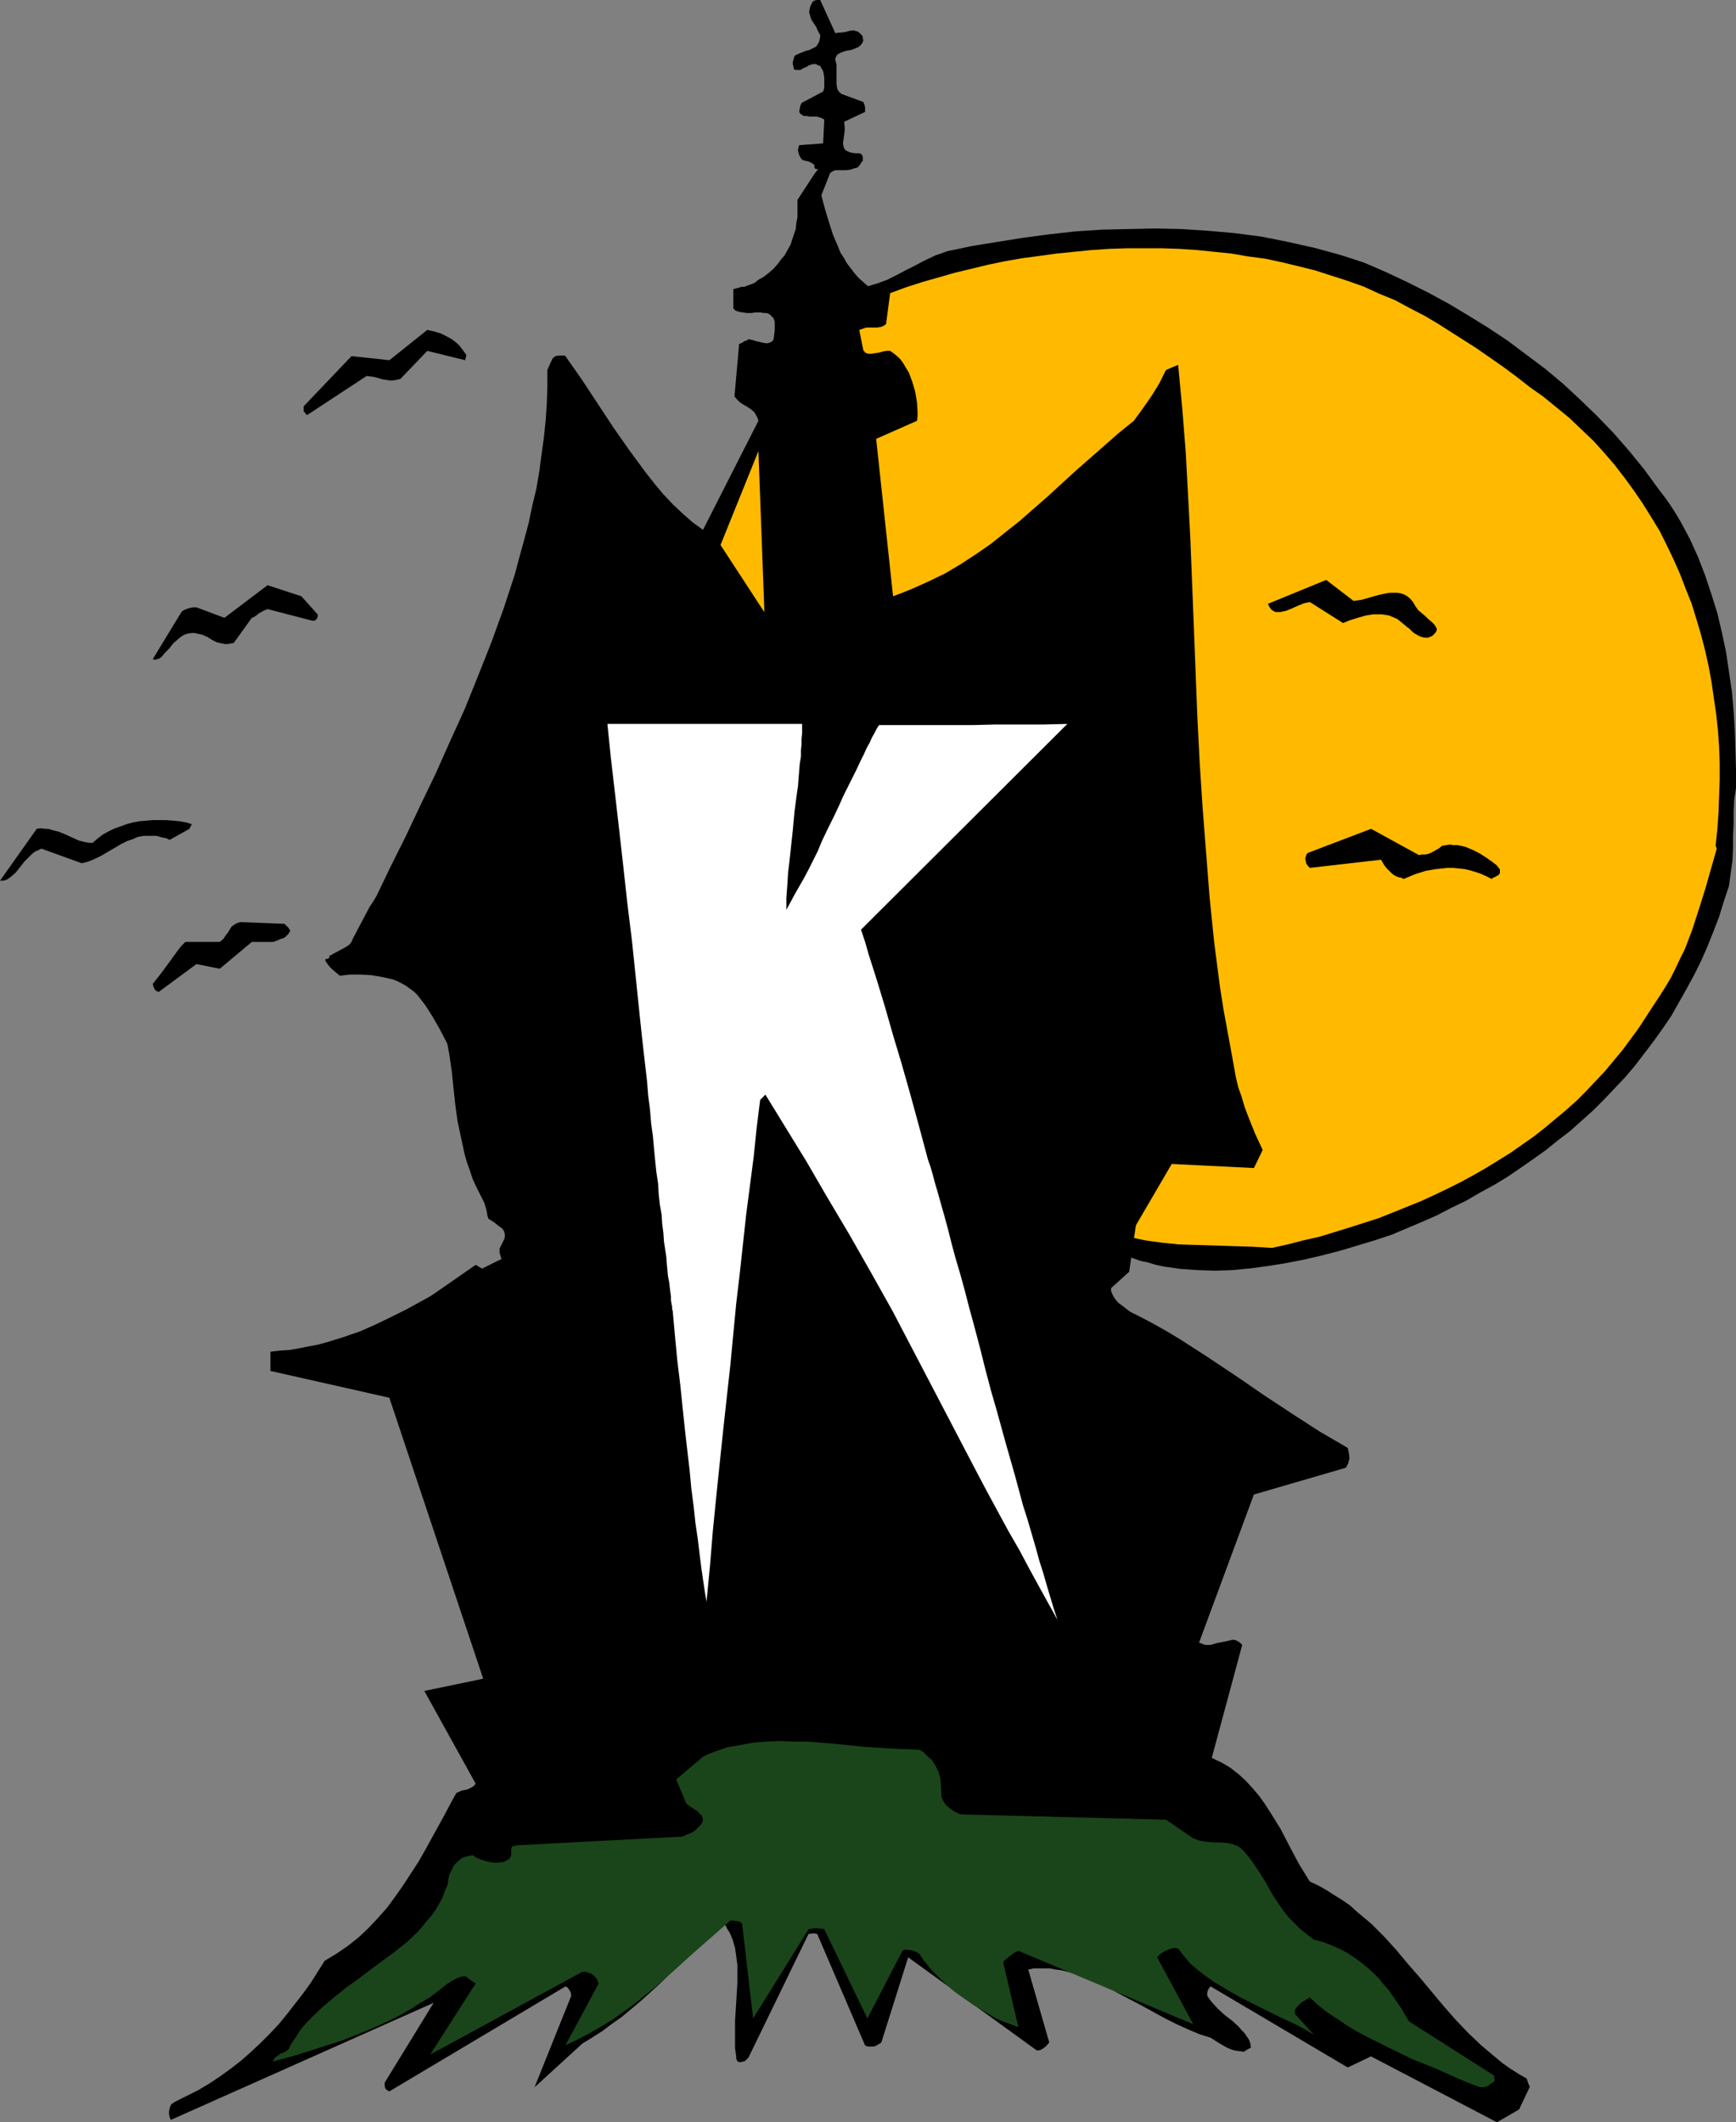 <?xml version="1.0" encoding="UTF-8" standalone="no"?>
<svg
   version="1.0"
   width="127.334mm"
   height="155.668mm"
   id="svg15"
   sodipodi:docname="Haunted House K.wmf"
   xmlns:inkscape="http://www.inkscape.org/namespaces/inkscape"
   xmlns:sodipodi="http://sodipodi.sourceforge.net/DTD/sodipodi-0.dtd"
   xmlns="http://www.w3.org/2000/svg"
   xmlns:svg="http://www.w3.org/2000/svg">
  <rect width="100%" height="100%" fill="#808080" stroke="none"/>
  <sodipodi:namedview
     id="namedview15"
     pagecolor="#ffffff"
     bordercolor="#000000"
     borderopacity="0.25"
     inkscape:showpageshadow="2"
     inkscape:pageopacity="0.0"
     inkscape:pagecheckerboard="0"
     inkscape:deskcolor="#d1d1d1"
     inkscape:document-units="mm" />
  <defs
     id="defs1">
    <pattern
       id="WMFhbasepattern"
       patternUnits="userSpaceOnUse"
       width="6"
       height="6"
       x="0"
       y="0" />
  </defs>
  <path
     style="fill:#000000;fill-opacity:1;fill-rule:evenodd;stroke:none"
     d="m 481.264,218.471 v -5.171 l -0.162,-5.333 -0.162,-5.333 -0.323,-5.332 -0.485,-5.494 -0.808,-5.494 -0.808,-5.494 -1.131,-5.332 -1.293,-5.494 -1.616,-5.171 -1.778,-5.333 -1.939,-5.009 -2.262,-5.009 -1.293,-2.424 -1.293,-2.424 -1.454,-2.424 -1.454,-2.262 -1.616,-2.262 -1.616,-2.101 -3.879,-5.333 -4.202,-5.171 -4.363,-5.009 -4.525,-4.686 -4.687,-4.525 -4.687,-4.363 -5.01,-4.201 -5.171,-3.878 -5.171,-3.878 -5.333,-3.555 -5.495,-3.393 -5.656,-3.393 -5.656,-3.07 -5.818,-2.909 -5.818,-2.747 -5.979,-2.585 -3.394,-1.131 -3.555,-1.131 -3.555,-0.97 -3.555,-0.97 -7.272,-1.616 -7.272,-1.454 -7.434,-0.97 -7.272,-0.646 -7.434,-0.485 -7.434,-0.162 -7.272,0.162 -7.434,0.162 -7.272,0.485 -7.272,0.808 -7.272,0.97 -7.111,1.131 -6.949,1.131 -6.949,1.454 -1.778,0.646 -1.454,0.485 -3.071,1.454 -2.747,1.454 -2.586,1.293 -2.424,1.293 -2.586,1.293 -2.586,0.97 -2.747,0.808 -1.293,-1.131 -1.293,-1.131 -1.131,-1.293 -0.97,-1.293 -1.131,-1.454 -0.808,-1.454 -0.97,-1.454 -0.646,-1.616 -1.454,-3.393 -1.131,-3.555 -1.131,-3.717 -0.97,-3.717 2.424,-6.14 0.646,-0.485 0.808,-0.323 h 0.97 2.101 l 1.131,-0.162 0.97,-0.323 1.131,-0.323 0.162,-0.323 0.323,-0.323 0.485,-0.808 0.323,-0.323 v -0.646 -0.485 l -0.162,-0.485 -0.323,-0.323 -0.485,-0.162 h -1.131 l -0.97,-0.162 -0.646,-0.162 -0.646,-0.323 -0.323,-0.162 -0.323,-0.323 -0.162,-0.323 -0.162,-0.485 -0.162,-0.808 0.162,-1.131 0.162,-1.131 0.162,-1.293 v -1.131 l -0.162,-1.293 5.818,-2.747 v -0.485 -0.808 l -0.162,-0.646 -0.323,-0.808 -6.141,-2.262 -0.323,-0.323 -0.323,-0.323 -0.323,-0.485 -0.162,-0.485 -0.162,-1.131 v -2.585 -1.293 -1.454 l -0.323,-1.293 v -0.485 l 0.162,-0.323 0.323,-0.646 0.808,-0.485 0.808,-0.323 0.97,-0.323 1.131,-0.162 0.97,-0.323 1.131,-0.485 h 0.162 V 12.927 l 0.485,-0.323 0.485,-0.646 0.162,-0.323 0.162,-0.485 -0.162,-0.485 v -0.485 l -0.323,-0.485 -0.323,-0.323 -0.323,-0.323 -0.485,-0.323 -0.646,-0.162 -0.485,-0.162 -1.131,0.162 -1.131,0.323 -1.293,0.162 h -0.646 L 231.582,9.211 227.38,0 h -0.97 l -0.646,0.162 -0.485,0.323 -0.162,0.323 -0.162,0.323 -0.323,0.646 -0.162,0.646 -0.162,0.97 0.323,1.131 0.323,0.97 0.646,0.97 0.646,0.97 0.485,1.131 0.646,1.131 v 0.485 l -0.162,0.808 -0.162,0.646 -0.485,0.808 -0.323,0.485 -0.646,0.323 -0.646,0.323 -0.646,0.323 -0.808,0.162 -0.808,0.323 -1.616,0.646 -0.323,0.162 -0.485,0.323 -0.162,0.485 -0.162,0.646 -0.162,0.485 v 0.646 l 0.162,0.646 0.162,0.808 0.485,0.162 h 0.485 0.808 l 0.808,-0.485 0.808,-0.323 0.808,-0.485 0.97,-0.323 h 0.485 0.485 l 0.485,0.323 0.646,0.162 0.323,0.646 0.485,0.808 0.162,0.808 0.162,0.97 v 0.97 0.97 0.97 l -0.323,0.97 -5.495,2.909 -0.323,0.162 -0.162,0.162 -0.323,0.646 -0.162,0.808 -0.162,0.97 0.323,0.485 0.162,0.162 0.808,0.485 h 0.808 l 0.808,0.162 h 1.939 l 1.131,0.323 0.97,0.485 -0.323,6.625 -6.626,0.485 -0.162,0.485 -0.162,0.646 V 41.852 l 0.162,0.646 0.162,0.485 0.323,0.646 0.323,0.485 0.485,0.323 0.646,0.162 0.808,0.162 0.97,0.485 0.646,0.485 v 0.323 0.323 l 0.162,0.323 0.323,0.162 h 0.162 0.323 v 0.162 l -0.162,0.162 -0.162,0.162 -0.162,0.323 -0.323,0.323 -4.848,7.433 v 1.778 1.454 1.616 l -0.323,1.616 -0.162,1.616 -0.485,1.454 -0.485,1.454 -0.485,1.454 -0.808,1.454 -0.808,1.454 -0.97,1.131 -0.97,1.293 -1.131,1.293 -1.293,1.131 -1.454,1.131 -1.454,0.808 -0.97,0.808 -1.131,0.485 -0.97,0.323 -0.808,0.323 h -0.808 l -0.97,0.323 -0.646,0.162 -0.646,0.162 v 5.333 l 0.323,0.323 0.323,0.323 0.97,0.323 0.97,0.162 1.131,0.162 h 1.293 l 1.131,-0.162 h 1.293 l 1.131,0.162 h 0.646 l 0.485,0.162 0.485,0.323 0.323,0.323 0.323,0.323 0.323,0.323 0.323,0.97 v 1.131 1.293 l -0.323,2.424 -0.162,0.323 -0.323,0.323 -0.323,0.162 -0.323,0.162 -0.808,0.162 -0.97,-0.162 -2.101,-0.485 -0.97,-0.323 -0.97,-0.162 -0.485,0.323 -0.323,0.162 h -0.162 -0.162 l -0.162,0.162 -0.485,0.323 -0.323,0.162 -0.485,0.162 -1.293,14.543 0.646,0.808 0.808,0.808 0.97,0.646 1.131,0.646 0.97,0.646 0.97,0.808 0.646,1.131 0.323,0.646 0.162,0.646 -15.353,30.218 -2.909,-2.101 -2.747,-2.424 -2.747,-2.585 -2.586,-2.747 -2.424,-2.909 -2.424,-3.07 -2.262,-3.07 -2.262,-3.07 -4.525,-6.464 -4.363,-6.625 -4.363,-6.625 -4.525,-6.464 -0.162,-0.162 h -0.323 -0.646 -0.808 l -0.808,0.162 -0.485,0.323 -0.323,0.323 -0.485,0.97 -0.485,1.131 -0.485,1.131 v 4.686 l -0.162,4.686 -0.323,4.686 -0.485,4.686 -0.646,4.686 -0.646,4.848 -0.808,4.686 -1.131,4.686 -0.97,4.686 -1.293,4.848 -1.293,4.686 -1.293,4.848 -3.071,9.372 -3.394,9.372 -3.717,9.372 -3.717,9.211 -4.04,8.888 -4.04,9.049 -4.202,8.726 -4.04,8.564 -4.202,8.403 -3.879,8.08 -0.97,1.616 -0.97,1.454 -1.616,3.07 -1.454,2.747 -1.616,3.07 -0.323,0.808 -0.485,0.646 -0.646,0.485 -0.808,0.485 -2.101,1.131 -2.101,1.131 v 0.485 l -0.162,0.162 -0.323,0.162 h -0.323 l -0.323,0.162 v 0.162 l 0.162,0.485 0.162,0.162 0.323,0.485 0.485,0.646 0.808,0.808 2.101,1.778 2.747,-0.323 h 3.071 l 2.909,0.162 2.909,0.485 1.454,0.323 1.454,0.323 1.293,0.485 1.293,0.646 1.131,0.646 1.131,0.808 1.131,0.808 0.97,0.97 2.262,2.909 1.939,3.07 1.778,3.07 1.778,3.393 1.778,3.555 1.454,3.393 3.071,7.11 2.909,7.272 2.909,7.11 1.616,3.393 1.616,3.393 1.778,3.232 1.778,3.07 0.646,1.939 0.646,1.616 0.646,1.454 0.808,1.293 1.293,2.585 0.646,1.293 0.485,1.454 v 1.293 l -0.162,1.131 -0.485,1.131 -0.323,0.485 -0.323,0.485 -4.363,1.778 -4.202,1.939 -4.202,2.101 -4.202,2.101 -4.04,2.262 -4.202,2.262 -8.242,4.525 -4.202,2.101 -4.363,2.101 -4.363,1.939 -4.687,1.616 -4.687,1.454 -2.424,0.646 -2.586,0.485 -2.424,0.485 -2.747,0.485 -2.586,0.162 -2.747,0.323 v 5.333 l 32.968,7.433 26.019,77.887 -16.322,3.393 14.221,25.693 -0.485,0.646 -0.485,0.323 -0.646,0.323 -0.646,0.323 -1.616,0.323 -1.454,0.646 -1.616,2.909 -1.616,3.07 -1.778,3.232 -1.778,3.232 -1.778,3.232 -1.939,3.393 -2.101,3.232 -2.101,3.232 -2.262,3.232 -2.262,3.07 -2.586,2.909 -2.586,2.747 -2.747,2.585 -3.071,2.424 -3.071,2.101 -1.616,0.97 -1.616,0.97 -1.939,3.07 -1.939,3.07 -2.101,2.909 -2.262,2.909 -2.262,2.909 -2.262,2.747 -2.424,2.585 -2.586,2.585 -2.586,2.424 -2.747,2.424 -2.909,2.262 -2.909,2.101 -2.909,1.939 -3.232,1.939 -3.232,1.616 -3.232,1.616 -0.485,0.323 -0.485,0.323 -0.323,0.646 -0.162,0.646 -0.162,0.646 v 0.808 l 0.162,0.808 0.323,0.808 72.885,-32.48 -13.575,22.138 v 0.808 l 0.162,0.808 0.485,0.485 0.323,0.162 0.323,0.162 48.805,-29.086 0.323,0.162 h 0.162 l 0.485,0.646 0.485,0.808 0.162,0.97 -10.181,25.37 13.252,-12.119 2.909,-1.778 2.747,-1.778 2.586,-1.939 2.747,-1.939 5.01,-4.201 4.848,-4.363 4.687,-4.525 4.363,-4.525 4.363,-4.686 4.04,-4.686 0.808,0.97 0.646,0.808 0.485,0.97 0.646,0.97 0.808,1.939 0.646,2.262 0.323,2.262 0.323,2.424 v 2.585 2.424 l -0.323,5.333 -0.323,5.171 v 2.585 2.585 2.424 l 0.323,2.262 v 0.646 l 0.162,0.323 0.162,0.323 0.162,0.162 0.646,0.162 0.646,-0.162 0.646,-0.162 0.485,-0.485 0.485,-0.485 0.162,-0.323 16.484,-33.934 1.131,-0.162 h 0.646 l 0.646,0.162 13.252,30.864 0.646,0.323 h 0.646 0.646 0.646 l 0.97,-0.485 0.485,-0.323 0.485,-0.323 7.434,-23.592 35.715,25.855 0.97,-0.162 0.808,-0.485 0.808,-0.646 0.808,-0.97 -5.818,-20.199 1.454,-0.323 h 1.454 1.616 1.454 l 1.616,0.323 1.454,0.162 3.232,0.808 3.071,1.131 3.232,1.293 3.232,1.454 3.232,1.778 6.464,3.393 6.464,3.555 3.232,1.616 3.232,1.454 3.071,1.293 3.071,0.97 2.262,1.454 1.131,0.646 1.131,0.646 1.131,0.485 1.131,0.323 1.293,0.162 1.131,0.162 0.485,-0.323 0.162,-0.162 h 0.162 v 0 l 0.162,-0.162 0.323,-0.162 0.646,-0.323 -0.162,-1.131 -0.323,-0.97 -0.646,-0.97 -0.646,-0.97 -0.808,-0.808 -0.808,-0.97 -1.778,-1.616 -2.101,-1.616 -1.939,-1.778 -1.616,-1.778 -0.646,-0.808 -0.646,-0.97 v -0.808 l 0.162,-0.646 0.323,-0.646 0.162,-0.162 0.323,-0.323 37.978,22.461 6.464,-3.07 34.907,18.26 6.141,-3.555 2.909,-6.14 v -0.162 -0.162 l -0.323,-0.646 -0.485,-1.454 -2.263,-1.293 -2.262,-1.454 -2.101,-1.454 -1.939,-1.616 -4.04,-3.393 -3.555,-3.393 -3.555,-3.717 -3.394,-3.878 -3.232,-3.878 -3.232,-3.878 -3.394,-3.878 -3.232,-3.878 -3.394,-3.717 -3.555,-3.555 -3.879,-3.232 -1.939,-1.778 -2.101,-1.454 -2.101,-1.293 -2.262,-1.454 -2.262,-1.293 -2.424,-1.131 -2.909,-4.686 -2.586,-4.848 -2.586,-5.009 -2.909,-4.686 -1.454,-2.262 -1.616,-2.262 -1.778,-2.101 -1.939,-2.101 -1.939,-1.778 -2.262,-1.778 -2.424,-1.454 -2.747,-1.293 v -0.162 l 8.404,-31.187 -0.646,-0.646 -0.485,-0.323 -0.646,-0.323 -0.808,-0.162 -0.646,0.162 -0.646,0.162 -1.616,0.323 -0.808,0.162 -0.808,0.162 -1.616,0.485 h -1.616 l -0.808,-0.323 -0.808,-0.323 15.191,-41.044 25.534,-7.433 0.323,-0.646 0.323,-0.646 0.323,-1.293 -0.162,-1.454 -0.323,-1.454 -3.879,-2.262 -3.879,-2.262 -7.757,-5.009 -7.596,-5.009 -7.757,-5.333 -7.757,-5.171 -7.757,-5.009 -4.04,-2.424 -4.04,-2.262 -4.04,-2.101 -4.04,-1.939 -0.97,-1.293 -0.808,-0.97 -1.293,-1.778 -1.454,-1.939 -0.808,-0.97 -0.323,-0.485 -0.485,-0.646 4.687,-7.433 2.101,0.808 2.101,0.808 2.262,0.808 2.262,0.485 2.101,0.646 2.262,0.485 4.687,0.646 4.687,0.323 4.848,0.162 4.687,-0.162 5.01,-0.485 4.848,-0.646 5.01,-0.808 5.01,-0.97 4.848,-1.131 5.01,-1.293 4.848,-1.454 4.848,-1.454 4.848,-1.616 4.202,-1.778 4.202,-1.778 4.04,-1.778 4.04,-2.101 4.04,-1.939 3.879,-2.262 3.879,-2.101 3.717,-2.262 3.555,-2.424 3.717,-2.585 3.394,-2.424 3.394,-2.747 3.394,-2.585 3.232,-2.909 3.071,-2.747 3.071,-3.07 2.909,-3.07 2.909,-3.07 2.747,-3.232 2.586,-3.393 2.586,-3.393 2.424,-3.393 2.424,-3.555 2.101,-3.717 2.101,-3.717 2.101,-3.878 1.939,-3.878 1.778,-4.04 1.616,-4.04 1.616,-4.201 1.293,-4.201 1.454,-4.363 0.485,-3.555 0.485,-3.555 0.162,-3.393 v -3.393 l 0.162,-3.393 v -3.393 l 0.162,-3.232 z"
     id="path1" />
  <path
     style="fill:#ffba00;fill-opacity:1;fill-rule:evenodd;stroke:none"
     d="m 475.608,234.469 0.485,-4.525 0.323,-4.686 0.162,-4.525 0.162,-4.525 v -4.686 l -0.162,-4.525 -0.323,-4.525 -0.485,-4.525 -0.646,-4.363 -0.646,-4.525 -0.808,-4.363 -0.97,-4.363 -1.131,-4.363 -1.293,-4.363 -1.293,-4.201 -1.616,-4.04 -1.616,-4.201 -1.778,-4.04 -1.939,-4.04 -1.939,-3.878 -2.263,-3.717 -2.424,-3.878 -2.424,-3.555 -2.586,-3.555 -2.747,-3.555 -2.909,-3.393 -3.071,-3.393 -3.232,-3.07 -3.394,-3.232 -3.555,-2.909 -3.555,-2.909 -3.879,-2.747 -3.717,-2.909 -3.717,-2.747 -3.717,-2.585 -3.717,-2.585 -3.555,-2.262 -3.555,-2.262 -3.555,-2.262 -3.555,-2.101 -4.04,-2.101 -4.202,-2.262 -4.363,-1.778 -4.202,-1.939 -4.525,-1.616 -4.525,-1.454 -4.525,-1.454 -4.525,-1.131 -4.687,-1.131 -4.525,-0.97 -4.848,-0.646 -4.687,-0.808 -4.848,-0.485 -4.687,-0.485 -4.848,-0.323 -4.848,-0.162 h -4.848 -4.848 l -4.848,0.162 -4.848,0.323 -4.848,0.485 -4.848,0.485 -4.687,0.646 -4.848,0.646 -4.687,0.808 -4.687,0.97 -4.687,1.131 -4.687,1.131 -4.525,1.293 -4.525,1.293 -4.525,1.454 -4.363,1.616 -1.131,8.564 -0.646,0.485 -0.808,0.323 -0.97,0.162 h -0.97 -2.101 l -0.97,0.323 -0.97,0.323 v 0 l 1.131,5.656 0.323,0.323 0.162,0.323 0.485,0.162 0.323,0.162 h 0.97 l 0.97,-0.162 1.131,-0.162 1.131,-0.323 0.97,-0.162 h 0.97 l 1.131,0.808 0.97,0.808 0.808,0.808 0.808,1.131 0.646,1.131 0.808,1.293 0.485,1.293 0.485,1.293 0.808,2.747 0.485,2.909 0.162,2.585 v 1.454 l -0.162,1.131 -11.312,5.009 4.687,43.63 2.586,-0.97 2.424,-0.97 4.687,-2.101 4.687,-2.262 4.363,-2.585 4.202,-2.747 4.202,-2.909 4.04,-3.232 3.879,-3.07 3.879,-3.393 3.879,-3.393 7.757,-7.11 7.919,-6.948 4.04,-3.555 4.202,-3.393 1.293,-1.778 1.293,-1.778 1.131,-1.616 1.131,-1.616 2.101,-3.393 0.97,-1.939 0.97,-1.939 1.454,-0.646 0.808,-0.323 1.131,-0.485 1.131,11.958 0.97,12.119 0.646,11.958 0.646,12.281 0.97,24.562 0.485,12.443 0.485,12.443 0.646,12.604 0.808,12.443 0.97,12.443 0.97,12.443 1.293,12.604 1.616,12.443 0.97,6.14 1.131,6.14 1.131,6.14 1.131,6.302 0.646,2.747 0.97,2.747 0.808,2.747 0.97,2.585 0.97,2.424 0.97,2.424 2.101,4.525 -2.424,5.009 -22.787,-1.131 -11.797,20.199 2.101,0.485 2.262,0.485 2.262,0.323 2.424,0.323 4.687,0.485 5.01,0.162 5.171,0.162 5.171,0.162 5.171,0.162 5.333,0.323 4.363,-0.97 4.363,-1.131 4.363,-0.97 4.202,-1.293 4.202,-1.293 4.04,-1.293 4.04,-1.293 4.04,-1.616 7.596,-3.07 3.879,-1.778 3.717,-1.778 3.555,-1.778 3.555,-1.939 3.394,-1.939 3.394,-2.101 3.394,-2.101 3.232,-2.262 3.232,-2.262 3.071,-2.424 2.909,-2.424 2.909,-2.424 2.909,-2.585 2.747,-2.747 2.586,-2.747 2.586,-2.747 2.424,-2.909 2.424,-2.909 2.262,-3.07 2.262,-3.07 2.101,-3.232 2.101,-3.232 1.616,-2.424 1.616,-2.585 1.454,-2.424 1.293,-2.585 1.293,-2.747 1.293,-2.585 2.101,-5.494 1.778,-5.494 1.778,-5.656 3.232,-11.311 z"
     id="path2" />
  <path
     style="fill:#000000;fill-opacity:1;fill-rule:evenodd;stroke:none"
     d="m 415.005,239.963 -1.454,-1.131 -1.616,-1.131 -1.778,-1.131 -1.939,-0.97 -1.939,-0.808 -2.101,-0.485 h -1.131 l -1.131,-0.162 -0.97,0.162 -1.131,0.162 -0.808,0.646 -0.808,0.485 -1.454,0.808 -0.808,0.323 -0.808,0.162 h -0.808 l -0.97,0.162 -13.252,-7.272 -16.969,6.464 -0.485,0.162 -0.485,0.485 -0.162,0.646 -0.162,0.485 0.162,0.808 0.162,0.646 0.485,0.646 0.485,0.485 19.716,-2.262 0.485,0.808 0.485,0.808 0.646,0.808 0.646,0.646 0.646,0.646 0.808,0.646 1.131,0.485 0.808,0.162 0.646,0.323 3.071,-1.293 3.071,-0.97 2.909,-0.485 1.616,-0.162 1.454,-0.162 h 1.616 l 1.454,0.162 1.616,0.162 1.454,0.323 1.616,0.485 1.454,0.485 1.454,0.646 1.616,0.808 0.323,-0.323 0.485,-0.162 1.131,-0.646 0.323,-0.485 v -0.646 -0.323 l -0.162,-0.323 -0.323,-0.323 z"
     id="path3" />
  <path
     style="fill:#1a451a;fill-opacity:1;fill-rule:evenodd;stroke:none"
     d="m 414.197,575.426 -23.595,-15.028 -2.101,-3.555 -2.424,-3.555 -1.131,-1.616 -1.454,-1.616 -1.293,-1.616 -1.454,-1.454 -1.616,-1.454 -1.778,-1.454 -1.778,-1.293 -1.939,-1.293 -2.101,-1.131 -2.262,-0.97 -2.424,-0.97 -2.586,-0.646 -2.101,-1.616 -1.778,-1.454 -1.616,-1.616 -1.454,-1.454 -1.293,-1.616 -1.293,-1.778 -2.101,-3.232 -1.778,-3.232 -1.939,-3.07 -2.101,-3.07 -1.131,-1.454 -1.293,-1.454 -0.646,-0.485 -0.646,-0.485 -0.646,-0.162 -0.646,-0.323 -1.616,-0.323 -1.778,-0.162 h -0.97 -0.97 l -1.939,-0.162 -1.939,-0.323 -1.778,-0.646 -7.596,-5.171 -56.401,-1.454 -0.97,-0.162 -0.97,-0.485 -0.808,-0.485 -0.808,-0.646 -0.808,-0.646 -0.646,-0.808 -0.485,-0.808 -0.323,-0.97 -0.162,-3.393 -0.162,-1.616 -0.485,-1.778 -0.808,-1.616 -0.485,-0.808 -0.485,-0.808 -0.808,-0.646 -0.808,-0.808 -0.808,-0.808 -1.131,-0.646 -3.717,-0.162 -3.879,-0.162 -7.757,-0.485 -7.757,-0.808 -7.919,-0.646 h -3.879 l -3.879,-0.162 -3.717,0.162 -3.717,0.323 -3.555,0.646 -3.555,0.646 -3.232,1.131 -1.778,0.646 -1.616,0.808 -7.434,6.302 2.586,6.14 0.323,0.646 0.646,0.485 1.454,0.97 0.808,0.485 0.646,0.646 0.646,0.646 0.323,1.131 -0.162,0.646 -0.485,0.808 -0.646,0.646 -0.646,0.646 -0.808,0.646 -0.97,0.485 -0.97,0.323 -0.97,0.485 -46.058,2.424 -0.485,0.162 h -0.323 l -0.485,0.323 -0.162,0.485 v 0.485 1.131 l -0.162,0.485 -0.323,0.646 -0.485,0.323 -0.646,0.323 -0.646,0.323 h -0.646 l -1.293,0.162 -1.454,-0.162 -1.454,-0.323 -1.454,-0.485 -1.131,-0.485 -0.97,-0.646 -0.97,0.162 -0.646,0.162 -0.646,0.162 -0.808,0.323 -1.131,0.97 -0.97,0.97 -0.646,1.293 -0.646,1.293 -0.323,1.454 -0.162,1.293 -0.808,1.939 -0.646,1.778 -0.97,1.778 -0.97,1.616 -1.131,1.616 -1.293,1.454 -1.293,1.616 -1.293,1.454 -2.909,2.747 -3.232,2.585 -6.787,5.009 -3.394,2.585 -3.394,2.424 -3.232,2.585 -3.071,2.585 -2.909,2.747 -1.454,1.454 -1.293,1.454 -1.131,1.454 -0.97,1.616 -1.131,1.616 -0.808,1.616 -0.646,0.485 -0.808,0.485 -0.646,0.162 -0.485,0.323 -0.646,0.485 -0.485,0.323 -0.323,0.485 -0.323,0.646 6.464,-1.778 6.626,-2.101 6.464,-2.101 6.464,-2.585 3.071,-1.293 3.071,-1.454 2.909,-1.454 2.909,-1.616 2.747,-1.778 2.747,-1.616 2.586,-1.939 2.424,-1.939 0.323,-0.162 0.485,-0.323 1.131,-0.646 0.646,-0.323 0.808,-0.323 0.808,-0.162 h 0.97 l 0.485,0.485 0.646,0.485 1.454,0.97 -12.605,19.714 42.179,-22.946 h 0.97 l 0.808,0.323 0.646,0.162 0.485,0.323 0.485,0.485 0.485,0.485 0.323,0.646 0.323,0.808 -9.212,17.129 3.394,-1.616 3.394,-1.778 3.071,-1.778 3.232,-1.939 2.909,-2.101 2.909,-2.101 5.656,-4.525 5.333,-4.686 5.171,-4.686 5.333,-4.686 5.333,-4.686 h 0.808 l 0.97,0.162 0.808,0.162 0.646,0.485 3.071,26.339 15.353,-24.723 0.97,-0.162 1.131,-0.162 0.97,0.162 h 0.646 l 0.646,0.162 11.959,24.723 9.696,-18.745 0.485,-0.323 h 0.646 l 1.293,0.162 1.131,0.323 1.131,0.646 0.97,1.454 1.131,1.454 1.293,1.616 1.454,1.454 1.454,1.454 1.616,1.454 1.616,1.454 1.778,1.293 3.717,2.585 4.04,2.424 1.939,1.131 2.101,0.97 2.262,0.808 2.101,0.808 -4.202,-17.937 0.162,-0.323 0.485,-0.485 0.97,-0.808 1.293,-0.97 1.293,-0.646 48.482,20.36 -10.02,-18.583 0.323,-0.323 0.485,-0.485 0.646,-0.485 0.808,-0.485 0.808,-0.323 0.97,-0.323 0.808,-0.162 0.97,0.162 1.616,2.101 1.778,2.101 2.101,1.778 2.101,1.616 2.262,1.616 2.424,1.454 2.424,1.454 2.586,1.454 5.171,2.585 5.171,2.585 5.171,2.424 2.424,1.293 2.424,1.454 -5.171,-5.656 -0.162,-0.808 0.162,-0.646 0.485,-0.646 0.485,-0.485 0.646,-0.646 0.808,-0.485 0.808,-0.485 0.808,-0.485 2.262,2.101 2.424,1.939 2.747,1.778 2.586,1.778 2.909,1.778 3.071,1.616 6.141,3.07 6.303,3.07 6.464,2.585 6.141,2.747 3.071,1.293 3.071,1.131 h 1.131 l 0.97,-0.323 0.808,-0.646 0.646,-0.323 0.485,-0.485 z"
     id="path4" />
  <path
     style="fill:#000000;fill-opacity:1;fill-rule:evenodd;stroke:none"
     d="m 398.36,174.357 -0.646,-1.131 -0.808,-0.808 -0.97,-0.808 -0.808,-0.808 -0.97,-0.808 -0.97,-0.808 -0.808,-1.131 -0.646,-1.131 -0.808,-0.97 -0.808,-0.646 -0.808,-0.485 -0.97,-0.323 -0.97,-0.162 h -0.97 -1.131 l -0.97,0.162 -2.262,0.485 -2.262,0.646 -2.262,0.646 -2.262,0.323 -7.596,-5.817 -16.161,6.625 0.485,0.97 0.485,0.646 0.485,0.323 0.646,0.323 h 0.646 0.808 l 0.646,-0.162 0.808,-0.162 1.616,-0.646 1.778,-0.808 1.616,-0.646 0.808,-0.162 0.808,-0.162 9.212,5.817 1.939,-0.808 2.101,-0.646 2.262,-0.646 2.101,-0.323 h 1.131 1.131 l 1.131,0.162 0.97,0.162 1.131,0.485 1.131,0.485 0.808,0.646 0.97,0.808 0.97,0.808 0.485,0.323 0.323,0.323 0.646,0.646 0.646,0.485 1.131,0.646 0.808,0.323 0.808,0.162 h 0.485 0.485 l 1.131,-0.485 0.485,-0.485 0.323,-0.323 0.323,-0.485 z"
     id="path5" />
  <path
     style="fill:#000000;fill-opacity:1;fill-rule:evenodd;stroke:none"
     d="m 363.13,402.2 -52.037,-40.236 -1.131,-0.808 -0.97,-1.131 -0.323,-0.646 -0.323,-0.646 -0.323,-0.808 v -0.808 l 5.01,-4.525 5.333,-36.843 0.162,-0.808 0.485,-0.485 0.646,-0.485 0.646,-0.323 0.808,-0.323 0.646,-0.162 0.808,-0.485 0.646,-0.323 13.898,3.393 0.485,-0.323 0.323,-0.162 v -0.162 l 0.162,-0.162 0.323,-0.162 0.646,-0.485 v -1.616 l -0.323,-1.616 -0.485,-3.393 -0.808,-3.232 -0.97,-3.393 -0.97,-3.393 -0.97,-3.555 -0.646,-3.555 -0.162,-1.778 -0.162,-1.939 -1.778,-19.553 -3.232,-39.428 -1.454,-19.714 -1.293,-19.553 -1.131,-19.714 -0.97,-19.553 -0.162,-9.857 -0.323,-9.695 -2.101,4.686 -2.262,4.525 -2.424,4.525 -2.424,4.363 -5.171,8.726 -5.333,8.564 -10.989,16.805 -5.495,8.403 -5.495,8.403 -5.333,8.564 -2.586,4.363 -2.424,4.363 -2.424,4.525 -2.262,4.525 -2.101,4.686 -2.101,4.686 -1.939,4.848 -1.939,4.848 -1.616,5.009 -1.616,5.171 -1.293,5.171 -1.131,5.332 -1.131,5.494 -0.646,5.656 -0.323,0.646 -0.162,0.646 -0.162,0.485 v 0.323 l -0.162,0.162 v 0.162 0.162 l -0.323,0.162 -0.323,0.162 -0.808,0.323 -0.808,0.485 -1.131,0.323 h -0.646 -0.646 l -1.131,-0.323 -0.97,-0.646 -0.97,-0.646 -0.97,-0.808 -1.131,-0.646 -1.131,-0.808 -1.293,-0.323 h -1.939 -1.939 l -1.939,-0.323 -1.778,-0.323 -1.939,-0.485 -1.939,-0.485 -1.778,-0.646 -1.939,-0.808 -1.131,0.323 -0.97,0.162 -1.131,-0.162 -0.808,-0.162 -0.646,-0.162 -1.454,-3.07 -1.454,-3.07 -2.747,-6.625 -2.909,-6.787 -2.747,-6.787 -2.909,-6.948 -3.071,-6.787 -3.071,-6.464 -1.616,-3.232 -1.616,-3.07 -0.808,-3.07 -0.97,-2.747 -1.131,-2.585 -2.424,-5.332 -1.131,-2.424 -1.131,-2.585 -0.97,-2.747 -2.262,-4.686 -2.101,-4.686 -1.939,-5.009 -1.778,-4.848 -3.555,-9.857 -3.232,-10.019 -3.071,-9.857 -2.909,-9.695 -2.909,-9.372 -1.616,-4.686 -1.454,-4.525 -0.162,-0.646 -0.162,-0.646 -0.162,-1.131 -0.162,-0.808 -0.162,-0.646 -0.97,1.778 -0.808,1.778 -0.646,1.939 -0.646,1.939 -0.808,4.04 -0.646,4.201 -0.808,4.04 -0.485,2.101 -0.485,1.939 -0.808,2.101 -0.808,1.778 -0.97,1.939 -1.131,1.778 -1.293,5.171 -1.293,5.171 -1.454,5.009 -1.454,5.171 -1.778,5.009 -1.778,5.009 -3.717,9.857 -7.919,19.553 -3.717,9.857 -3.555,10.019 -2.586,4.525 -2.747,4.363 -2.586,4.525 -2.586,4.363 -2.424,4.363 -1.939,4.363 -0.97,2.101 -0.808,2.101 -0.646,2.262 -0.485,2.101 10.181,0.646 1.616,1.778 1.454,1.778 1.293,1.939 1.131,1.778 1.131,1.939 0.97,2.101 0.808,1.939 0.646,2.101 0.646,2.101 0.646,2.101 0.808,4.363 0.808,4.363 0.646,4.525 0.97,9.211 0.646,4.686 0.97,4.525 0.97,4.525 0.646,2.262 0.808,2.262 0.808,2.424 0.97,2.101 1.131,2.262 1.131,2.262 0.323,1.131 0.323,1.131 0.162,1.131 0.323,0.97 0.808,0.485 0.97,0.646 0.97,0.808 1.131,0.808 0.485,0.808 0.162,0.808 v 0.646 l -0.162,0.646 -0.646,1.293 -0.323,0.646 -0.323,0.646 v 1.131 l 0.323,1.131 0.323,0.97 0.162,1.293 v 0.646 l -0.162,0.485 -0.162,0.323 -0.323,0.485 -0.323,0.162 -0.485,0.323 -0.646,0.162 -0.646,0.162 -4.687,-2.747 -38.624,26.824 82.096,28.925 23.756,50.901 65.935,-1.293 1.616,-2.585 1.293,-2.747 1.131,-2.909 0.97,-2.909 1.939,-6.302 0.808,-3.232 0.97,-3.07 0.97,-3.07 0.97,-3.07 1.293,-2.909 1.293,-2.747 1.616,-2.585 0.97,-1.293 0.97,-1.131 1.131,-0.97 1.131,-1.131 1.293,-0.808 1.293,-0.97 77.248,-8.564 z"
     id="path6" />
  <path
     style="fill:#000000;fill-opacity:1;fill-rule:evenodd;stroke:none"
     d="m 303.335,221.541 v -4.525 l -0.808,-0.162 h -0.646 l -1.293,0.162 -1.293,0.323 -1.293,0.808 -1.293,0.808 -1.293,1.131 -1.293,1.293 -1.293,1.293 -2.424,2.747 -2.586,2.747 -1.293,1.131 -1.454,0.97 -1.454,0.646 -1.293,0.485 h -0.485 -0.485 l -1.131,-0.162 h -0.485 l -0.485,0.162 -0.646,0.162 -0.485,0.485 -0.162,0.485 -0.162,0.162 -0.485,0.323 h -0.162 v 0.323 0.485 l 0.162,0.162 0.323,0.485 -7.919,9.695 v 0.485 0.485 0.162 l 0.162,0.323 0.485,0.323 0.646,0.162 0.646,0.162 0.646,0.162 0.808,0.162 0.808,0.485 0.323,3.393 0.162,3.393 0.162,3.555 v 3.555 3.555 l -0.162,3.555 -0.162,3.555 -0.323,3.717 -0.323,3.555 -0.646,3.555 -0.646,3.555 -0.646,3.555 -0.97,3.393 -0.97,3.393 -1.131,3.393 -1.293,3.232 -0.162,0.646 0.162,0.485 0.162,0.485 0.323,0.323 0.97,0.808 0.97,0.808 18.746,-2.262 z"
     id="path7" />
  <path
     style="fill:#000000;fill-opacity:1;fill-rule:evenodd;stroke:none"
     d="m 246.45,109.882 -0.485,-1.778 h -0.323 l -0.485,-0.485 -0.485,-0.485 -0.646,-0.646 -1.131,-0.485 -1.293,-0.162 -0.97,-0.162 h -1.131 -1.131 -2.262 -1.293 l -0.97,-0.808 -0.97,-0.808 -0.808,-0.97 -0.646,-1.131 -0.485,-1.293 -0.485,-1.131 -0.323,-1.454 -0.162,-1.293 -0.323,-2.909 -0.162,-2.909 -0.162,-2.909 -0.323,-2.585 5.01,-3.393 -7.434,-12.443 -6.464,8.888 1.778,5.494 -2.424,18.583 -8.727,0.485 -0.162,0.485 v 0.485 0.162 l 0.162,0.323 0.646,0.485 0.808,0.485 0.808,0.323 0.808,0.323 0.646,0.323 0.323,0.323 0.162,0.162 6.141,74.332 0.485,0.485 0.485,0.323 0.646,0.323 0.485,0.162 1.454,0.162 h 1.454 l 1.454,-0.323 1.454,-0.485 1.293,-0.485 1.293,-0.646 0.646,-0.646 0.646,-0.646 1.293,-0.97 1.454,-0.808 1.131,-0.485 1.293,-0.646 0.97,-0.485 0.97,-0.808 0.323,-0.323 0.323,-0.646 -4.848,-50.093 -1.778,-7.595 0.323,-0.485 0.485,-0.646 0.485,-0.485 0.646,-0.646 0.646,-0.646 0.808,-0.485 0.97,-0.485 0.97,-0.162 7.111,-1.454 z"
     id="path8" />
  <path
     style="fill:#ffba00;fill-opacity:1;fill-rule:evenodd;stroke:none"
     d="m 211.866,168.378 -1.616,-43.306 -10.504,26.016 12.12,18.583 z"
     id="path9" />
  <path
     style="fill:#000000;fill-opacity:1;fill-rule:evenodd;stroke:none"
     d="m 189.241,310.093 -1.778,-4.686 -1.293,-4.686 -1.293,-5.009 -0.97,-4.848 -0.97,-5.009 -0.808,-5.009 -0.485,-5.009 -0.485,-5.171 -0.323,-5.009 -0.323,-5.171 -0.485,-10.342 -0.162,-10.18 -0.162,-10.18 -32.16,-23.269 -0.646,2.585 -0.646,2.747 -0.485,2.747 -0.162,2.747 -0.162,2.747 v 2.909 l 0.162,2.747 0.323,2.909 0.323,2.909 0.646,2.909 1.131,5.979 1.454,6.14 1.778,5.979 3.394,12.281 1.778,6.14 1.454,6.14 1.131,6.302 0.485,3.07 0.323,2.909 0.323,3.07 0.162,3.07 v 3.07 l -0.162,2.909 19.554,8.564 0.162,0.162 v 0.323 l 0.646,0.485 0.646,0.646 0.808,0.646 0.485,0.323 0.646,0.323 0.646,0.162 1.454,0.162 0.646,-0.162 1.616,-0.162 0.323,-0.162 0.162,-0.162 0.646,-0.646 0.485,-0.808 v -0.485 z"
     id="path10" />
  <path
     style="fill:#000000;fill-opacity:1;fill-rule:evenodd;stroke:none"
     d="m 129.285,98.409 -0.808,-1.131 -0.97,-1.293 -0.97,-0.97 -1.293,-0.97 -1.454,-0.808 -1.616,-0.808 -1.616,-0.485 -2.101,-0.485 v 0 L 107.953,99.863 97.449,98.732 84.197,112.629 v 0.808 0.646 l 0.485,0.485 0.162,0.323 0.323,0.162 16.484,-10.827 1.131,0.162 1.131,0.162 1.131,0.323 1.131,0.323 1.131,0.162 1.131,0.162 1.293,-0.162 1.293,-0.323 7.434,-7.756 10.504,2.585 z"
     id="path11" />
  <path
     style="fill:#000000;fill-opacity:1;fill-rule:evenodd;stroke:none"
     d="m 87.752,169.994 -4.202,-4.686 -9.373,-3.07 -11.959,9.049 -7.757,-2.909 h -1.131 l -1.293,0.323 -1.131,0.485 -0.485,0.323 -0.323,0.485 -7.757,12.766 0.646,0.162 0.485,-0.162 0.646,-0.162 0.485,-0.323 0.485,-0.485 0.485,-0.646 1.293,-1.293 1.131,-1.454 1.454,-1.293 0.808,-0.646 0.808,-0.485 0.97,-0.323 1.131,-0.162 h 0.808 l 0.646,0.162 1.454,0.323 1.454,0.646 1.293,0.808 1.293,0.646 1.454,0.323 0.808,0.162 h 0.646 l 0.97,-0.162 0.808,-0.162 5.01,-6.948 0.485,-0.162 0.485,-0.323 0.485,-0.323 0.323,-0.323 1.131,-0.646 0.646,-0.323 0.808,-0.323 v 0 l 12.444,3.232 h 0.485 l 0.323,-0.162 0.323,-0.323 0.162,-0.162 0.162,-0.485 v -0.323 -0.323 z"
     id="path12" />
  <path
     style="fill:#000000;fill-opacity:1;fill-rule:evenodd;stroke:none"
     d="m 79.995,257.253 -1.131,-1.131 -12.12,-0.485 -0.646,0.162 -0.485,0.162 -0.808,0.485 -0.646,0.485 -0.485,0.808 -0.485,0.808 -0.646,0.808 -0.646,0.97 -0.97,0.808 h -9.535 l -1.131,1.131 -1.131,1.454 -2.101,2.909 -2.262,3.07 -2.424,3.07 0.162,0.646 0.323,0.808 0.485,0.485 0.323,0.162 0.323,0.162 10.504,-7.756 6.464,1.293 8.888,-7.433 h 5.979 l 1.293,-0.485 0.646,-0.323 0.646,-0.162 0.646,-0.323 0.485,-0.485 0.485,-0.485 0.485,-0.808 z"
     id="path13" />
  <path
     style="fill:#000000;fill-opacity:1;fill-rule:evenodd;stroke:none"
     d="m 53.169,228.49 -1.616,-0.485 -1.778,-0.323 -1.778,-0.162 -1.939,-0.162 h -1.778 -1.939 l -1.778,0.162 -1.939,0.162 -1.778,0.323 -1.778,0.485 -1.778,0.646 -1.778,0.646 -1.616,0.808 -1.454,0.808 -1.454,1.131 -1.293,1.131 h -0.97 l -0.97,-0.162 -1.939,-0.485 -3.555,-1.616 -1.939,-0.808 -1.939,-0.485 -0.97,-0.323 H 12.444 l -1.131,-0.162 -1.131,0.162 L 0,244.164 h 0.808 l 0.808,-0.162 0.808,-0.485 0.646,-0.485 1.293,-1.131 1.293,-1.616 1.131,-1.454 1.454,-1.454 0.646,-0.646 0.808,-0.646 0.808,-0.323 0.97,-0.485 11.151,4.04 1.454,-0.323 1.293,-0.485 1.454,-0.646 1.293,-0.646 2.747,-1.616 2.747,-1.616 1.616,-0.808 1.454,-0.485 1.454,-0.646 1.616,-0.323 h 1.778 1.778 l 1.778,0.485 0.97,0.162 0.97,0.485 5.495,-3.07 z"
     id="path14" />
  <path
     style="fill:#ffffff;fill-opacity:1;fill-rule:evenodd;stroke:none"
     d="m 238.693,257.738 1.131,3.393 0.97,3.393 1.131,3.555 1.131,3.555 1.131,3.717 1.131,3.717 2.262,7.918 2.424,8.08 2.424,8.564 2.424,8.888 2.424,9.049 0.646,1.778 0.646,2.262 0.646,2.424 0.808,2.747 0.808,2.909 0.97,3.393 0.97,3.555 0.97,3.878 1.131,4.201 1.293,4.363 1.293,4.686 1.293,5.009 1.454,5.333 1.454,5.494 1.454,5.817 1.616,6.14 1.454,5.009 1.293,4.686 1.293,4.686 1.293,4.525 1.293,4.525 1.131,4.201 1.131,4.201 1.293,4.04 1.131,3.878 1.131,3.878 0.97,3.555 1.131,3.555 0.97,3.393 0.97,3.232 0.97,3.232 0.97,2.909 -2.424,-4.363 -2.586,-4.686 -2.747,-5.009 -2.747,-5.171 -3.071,-5.332 -3.071,-5.656 -3.232,-5.979 -3.232,-6.14 -5.656,-10.827 -5.656,-10.827 -5.656,-10.827 -5.656,-10.827 -5.979,-10.665 -5.979,-10.503 -6.141,-10.342 -5.818,-10.019 -11.312,-18.421 -1.454,1.454 -0.97,7.756 -0.808,7.918 -2.101,16.159 -1.778,16.321 -0.97,8.241 -0.808,8.403 -0.808,8.564 -0.97,8.726 -0.97,8.888 -0.97,9.211 -0.97,9.372 -0.97,9.695 -0.808,9.857 -0.97,10.019 -0.485,-2.909 -0.485,-3.232 -0.485,-3.393 -0.485,-3.878 -0.485,-4.04 -0.646,-4.363 -0.485,-4.525 -0.646,-5.009 -0.485,-5.171 -0.646,-5.494 -0.646,-5.656 -0.646,-6.14 -0.646,-6.302 -0.808,-6.625 -0.646,-6.787 -0.646,-7.11 -0.162,-0.485 v -0.646 l -0.162,-0.808 -0.162,-0.97 v -1.131 l -0.162,-1.131 -0.162,-1.293 -0.162,-1.454 -0.323,-1.616 -0.162,-1.616 -0.162,-1.778 -0.162,-2.101 -0.323,-2.101 -0.323,-2.101 -0.162,-2.424 -0.323,-2.424 -0.162,-2.585 -0.485,-2.747 -0.323,-2.909 -0.162,-2.909 -0.485,-3.232 -0.323,-3.07 -0.323,-3.393 -0.323,-3.555 -0.485,-3.555 -0.323,-3.878 -0.485,-3.717 -0.323,-4.04 -0.485,-4.201 -0.485,-4.201 -0.485,-4.363 -0.485,-4.525 -1.131,-10.988 -1.131,-10.827 -1.293,-10.503 -1.131,-10.342 -1.131,-10.019 -1.131,-9.857 -1.131,-9.695 -0.97,-9.534 h 53.977 v 1.293 1.293 l -0.162,1.454 v 1.616 l -0.162,1.616 v 1.778 l -0.323,1.939 -0.162,1.939 -0.162,2.101 -0.162,2.101 -0.323,2.262 -0.323,2.424 -0.323,2.424 -0.485,5.332 -0.323,2.909 -0.323,3.07 -0.323,2.909 -0.323,2.747 -0.162,2.585 -0.162,2.262 -0.162,2.101 v 1.778 1.616 l 1.131,-2.101 1.131,-2.101 1.293,-2.262 1.293,-2.262 1.293,-2.424 1.293,-2.585 1.293,-2.585 1.131,-2.747 1.616,-3.393 1.616,-3.232 1.454,-3.07 1.293,-2.909 1.293,-2.585 1.293,-2.585 1.131,-2.262 0.97,-2.101 0.97,-1.939 0.808,-1.778 0.808,-1.454 0.646,-1.454 0.646,-1.131 0.485,-0.97 0.485,-0.808 0.323,-0.485 h 25.857 l 6.464,-0.162 h 13.252 l 6.626,-0.162 z"
     id="path15" />
</svg>
